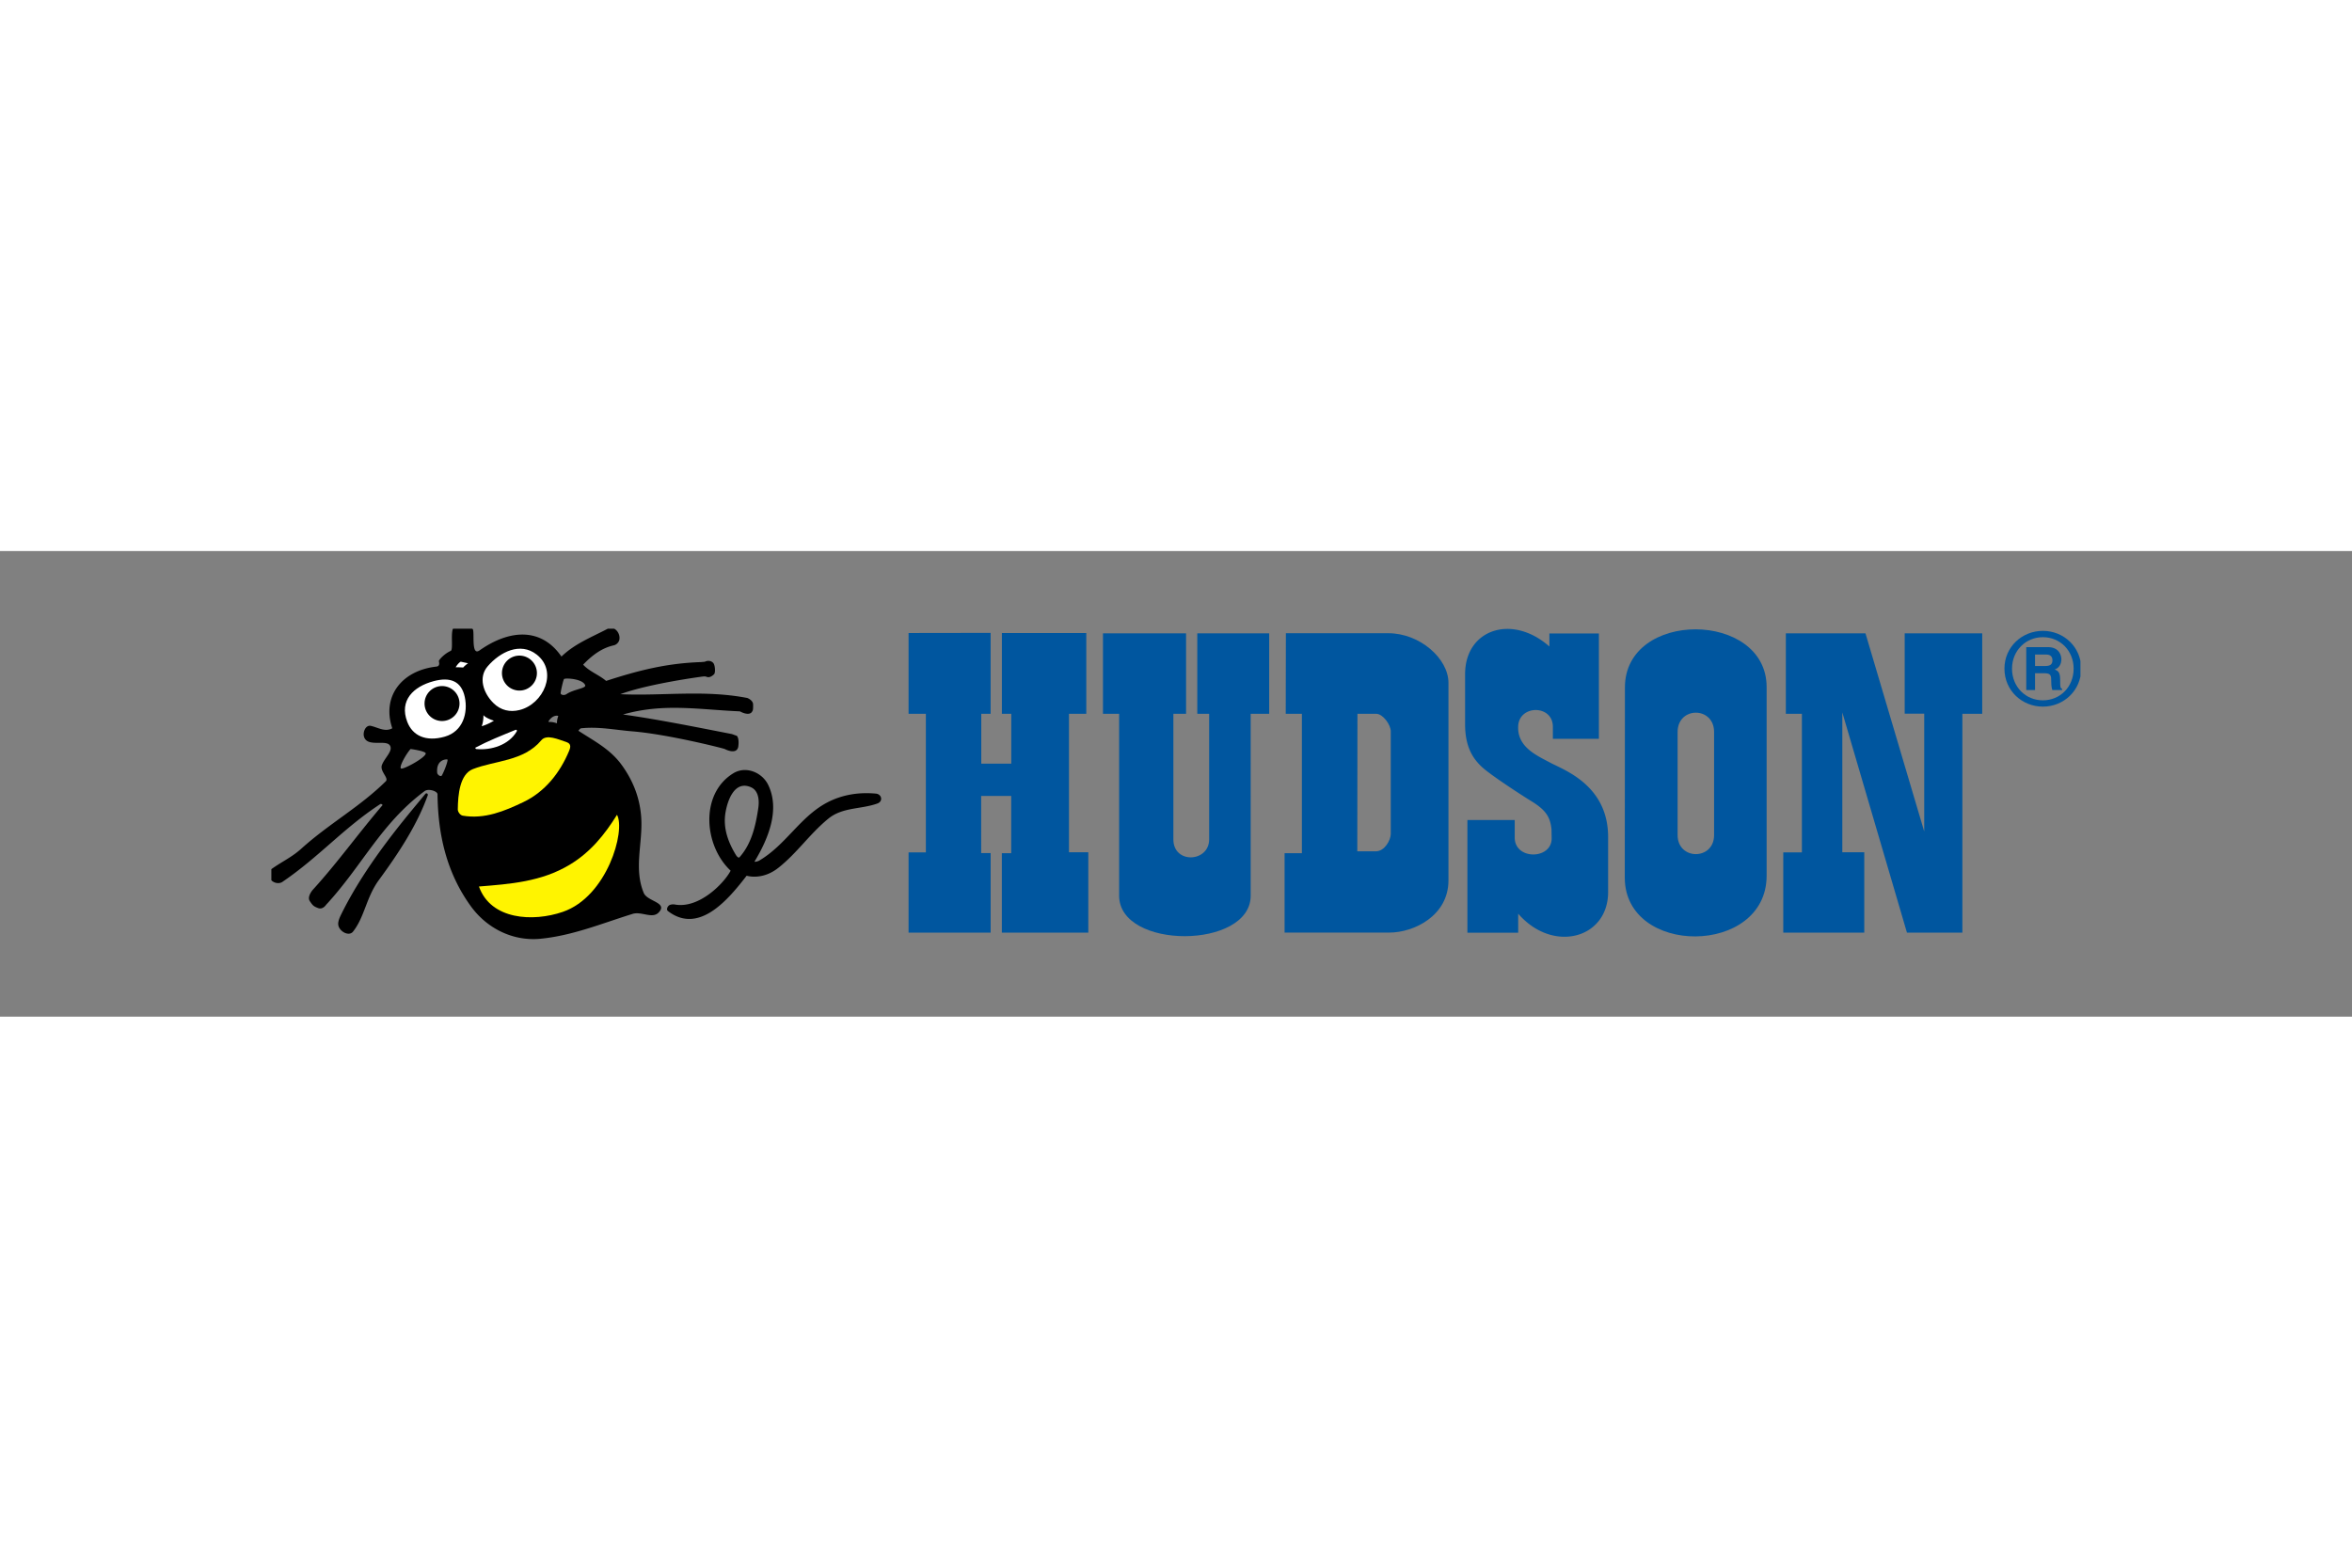 <svg xmlns="http://www.w3.org/2000/svg" height="800" width="1200" version="1.0" viewBox="-87.412 -25 757.568 150"><rect x="-87.412" y="-25" width="757.568" height="150" fill="#808080" stroke="none"/><path class="ps00 ps10" d="M205.233 1.41v26.025h5.574v44.643h-5.574v25.87h26.435v-25.65h-3.052V53.904h9.68v18.433h-3.02v25.61h27.85V72.044h-6.227v-44.61h5.578V1.41h-27.186v26.026h3.024v16.053h-9.665V27.435h3.013V1.37zm62.618.111h26.762v25.914h-4.087V67.88c0 8.026 11.523 7.436 11.523 0V27.435h-3.818V1.52h23.153v25.914h-5.954V86.02c-.004 17.311-42.376 17.501-42.376 0V27.435h-5.203V1.52m219.95 25.915V1.52h25.65l18.92 63.828V27.39h-6.29V1.52h24.967v25.914h-6.388v70.512h-17.848l-20.822-70.96v45.058h7.071v25.903h-26.089V72.078h5.998V27.435z" fill="#00569f"/><g class="ps00 ps10" transform="matrix(4.876 0 0 -4.876 -96.587 338.432)" fill="#00569f" stroke-miterlimit="10"><clipPath clip-rule="nonzero" id="a"><path d="M19.807 69.402H139.31V39.683H19.807z"/></clipPath><g clip-path="url(#a)"><path class="ps00" d="M99.264 60.849c-.336.488-.602 1.177-.602 2.226v3.324c0 2.973 3.108 4.001 5.568 1.83v.861h3.27v-6.96h-3.04v.793c0 1.466-2.21 1.463-2.29.061-.08-1.402 1.22-1.952 2.13-2.44.92-.488 3.81-1.495 3.81-4.909v-3.629c0-3.082-3.65-4.071-5.94-1.433v-1.257h-3.355v7.447h3.125v-1.158c0-1.499 2.44-1.46 2.44-.062l-.01.61c-.08.732-.3 1.22-1.29 1.83-.95.588-2.74 1.768-3.275 2.256a3.55 3.55 0 00-.541.61"/></g></g><path class="ps00 ps10" d="M326.768 1.478H359.8c10.045 0 19.33 8.114 19.33 15.994V81.1c0 11.43-11.187 16.814-18.999 16.814h-33.784V72.337h5.574V27.435h-5.203l.049-25.957m23.05 25.957l-.048 44.307h5.954c2.901 0 4.827-3.706 4.827-5.598V33.082c0-2.078-2.506-5.647-4.696-5.647h-6.036" fill="#00569f"/><g class="ps00 ps10" transform="matrix(4.876 0 0 -4.876 -96.587 338.432)" fill="#00569f" stroke-miterlimit="10"><clipPath clip-rule="nonzero" id="b"><path d="M19.807 69.402H139.31V39.683H19.807z"/></clipPath><g clip-path="url(#b)"><path class="ps00" d="M134.29 66.764c0 1.438 1.16 2.497 2.54 2.497 1.37 0 2.53-1.059 2.53-2.497 0-1.45-1.16-2.509-2.53-2.509-1.38 0-2.54 1.059-2.54 2.509m2.54-2.092c1.14 0 2.03.887 2.03 2.092 0 1.186-.89 2.079-2.03 2.079-1.14 0-2.04-.893-2.04-2.079 0-1.205.9-2.092 2.04-2.092"/></g></g><path class="ps00 ps10" d="M565.239 5.954h6.973c3.657 0 4.34 2.716 4.34 3.906 0 1.526-.732 2.833-2.146 3.292 1.17.502 1.756.921 1.756 3.506 0 2.019 0 2.52.634 2.75v.366h-3.17c-.195-.659-.341-1.366-.341-2.79 0-1.887-.098-2.618-2.244-2.618h-2.974v5.408h-2.828V5.954m6.193 6.081c1.511 0 2.243-.517 2.243-1.887 0-.732-.342-1.81-2-1.81h-3.608v3.697h3.365" fill="#00569f"/><g class="ps00 ps10" transform="matrix(4.876 0 0 -4.876 -96.587 338.432)" fill="#00569f" stroke-miterlimit="10"><clipPath clip-rule="nonzero" id="c"><path d="M19.807 69.402H139.31V39.683H19.807z"/></clipPath><g clip-path="url(#c)"><path class="ps00" d="M109.22 65.524c0 5.153 9.36 5.074 9.36.024V53.084c0-5.307-9.37-5.347-9.37-.123l.01 12.563m3.48-9.753c0-1.681 2.41-1.681 2.41 0v6.807c0 1.702-2.41 1.702-2.41 0v-6.807"/></g></g><g class="ps00 ps10" transform="matrix(4.876 0 0 -4.876 -96.587 338.432)" fill="#00569f" stroke-miterlimit="10"><clipPath clip-rule="nonzero" id="d"><path d="M19.807 69.402H139.31V39.683H19.807z"/></clipPath><g clip-path="url(#d)"><path class="ps02 ps10" d="M24.224 49.951c.02.22.122.429.21.606 1.707 3.462 4.434 6.569 5.528 7.912.08.11.192.043.181-.058-.713-1.997-1.945-3.855-3.23-5.608-.848-1.161-.94-2.437-1.711-3.412-.295-.374-1.024.074-.978.56m29.053 3.638c1.254.982 2.083 2.254 3.335 3.274.937.76 2.165.603 3.234.994.381.14.284.614-.105.65-1.107.104-2.196-.061-3.18-.567-1.817-.935-2.763-2.832-4.541-3.865-.073-.043-.328-.109-.288-.043.924 1.535 1.677 3.428.897 5.046-.406.843-1.484 1.272-2.297.778-2.225-1.349-1.959-4.788-.186-6.441-.435-.83-2.07-2.505-3.654-2.24a.663.663 0 01-.352-.018c-.177-.072-.255-.317-.14-.406 2.074-1.6 4.042.835 5.204 2.333 0 0 1.005-.329 2.073.505m-2.783.865c-.511.839-.847 1.754-.697 2.743.131.862.607 2.205 1.688 1.733.509-.222.564-.864.487-1.38-.173-1.167-.445-2.359-1.241-3.247-.059-.066-.169.039-.237.151m-27.963-2.317s-.382-.441-.184-.733c.198-.294.252-.346.555-.461.304-.115.517.214.517.214 2.406 2.603 3.619 5.362 6.514 7.519.241.18.847.004.85-.216.03-2.632.587-5.16 2.196-7.386 1.07-1.483 2.801-2.332 4.601-2.156 2.137.209 4.042 1.008 6.092 1.644.58.18 1.297-.347 1.717.089.64.668-.747.723-.984 1.295-.663 1.593-.071 3.272-.162 4.902-.07 1.29-.506 2.475-1.308 3.572-.765 1.047-1.836 1.576-2.85 2.243.06.059.115.153.181.16 1.148.125 2.257-.11 3.392-.202 2.259-.183 5.835-1.075 6.1-1.167 0 0 .761-.412.888.133 0 0 .093.511-.085.734l-.324.119c-2.4.468-4.956.983-7.201 1.295 2.685.765 5.012.323 7.723.207 0 0 .661-.384.83.034 0 0 .051 0 .04.42-.006.293-.383.43-.383.43-2.86.553-5.589.122-8.389.25 1.893.703 5.419 1.164 5.419 1.164.204.026.274-.012.274-.012.125-.063.307-.026.503.169.083.083.079.489-.021.691-.063.125-.298.28-.608.125.022.011-.216-.015-.216-.015-2.274-.074-4.116-.54-6.287-1.244-.475.404-1.088.609-1.519 1.073.561.583 1.195 1.098 2.048 1.283a.51.51 0 01.337.334c.116.45-.318.985-.758.758-1.067-.557-2.183-.99-3.059-1.839-1.329 1.925-3.415 1.809-5.413.405-.577-.405-.308 1.227-.447 1.403-.138.176-1.25.24-1.326-.015-.122-.406.035-1.346-.128-1.417-.44-.198-.803-.614-.784-.685.052-.205.016-.335-.164-.354-2.264-.251-3.628-1.953-2.913-4.074-.488-.272-.947.06-1.434.161-.132.027-.268-.054-.341-.169-.193-.299-.149-.716.177-.865.505-.231 1.409.124 1.489-.396.051-.325-.417-.737-.575-1.157-.158-.414.478-.86.255-1.078-1.716-1.695-3.754-2.804-5.57-4.442-.656-.592-1.272-.848-1.989-1.363-.258-.185-.166-.596.047-.777.191-.162.494-.191.675-.068 2.402 1.626 4.044 3.559 6.467 5.14.075.049.168-.051.154-.066-1.723-2.026-2.96-3.786-4.633-5.623m7.488 9.036c-.023-.271-1.352-1.002-1.601-.998-.251.005.342 1.03.603 1.296 0 0 1.013-.14.998-.298m10.533 4.509c.075-.205-.762-.266-1.228-.582-.181-.122-.407-.047-.395.068.014.151.178.89.227.926.104.078 1.237.02 1.396-.412m-9.464-5.953c-.068-.127-.298.033-.312.166-.083.855.56.911.674.881.062-.018-.142-.634-.362-1.047m7.046 3.577c.277.437.603.359.603.359s.042 0 .03-.046c0 0-.088-.2-.078-.451 0 0-.323.11-.508.085-.063-.009-.047.053-.047.053" fill="#000"/></g></g><path class="ps03 ps10" d="M52.25 16.921c5.404-1.443 8.954 0 10.046 5.12 1.087 5.12-.575 11.075-6.447 12.757-6.11 1.74-10.391-.317-12.093-4.793-2.619-6.866 1.955-11.338 8.495-13.084m19.237 7.027c2.433 2.443 5.428 3.009 8.402 2.277 7.778-1.911 12.532-12.464 5.53-17.896-5.276-4.101-11.772-.834-15.775 3.828-3.043 3.545-1.424 8.529 1.843 11.791m-5.501 14.839c4.843.468 10.48-1.287 13.045-5.7.214-.381-.166-.571-.37-.488-4.672 1.926-8.749 3.506-13.06 5.798.293.141.078.36.385.39" fill="#fff"/><path class="ps02 ps10" d="M54.967 29.76a5.632 5.632 0 005.627-5.636 5.628 5.628 0 00-5.627-5.623c-3.106 0-5.632 2.521-5.632 5.623a5.636 5.636 0 005.632 5.637m24.928-9.811c3.101 0 5.632-2.522 5.632-5.628a5.638 5.638 0 00-5.632-5.632 5.627 5.627 0 00-5.627 5.632 5.626 5.626 0 005.627 5.627"/><path class="ps03 ps10" d="M61.765 12.527s-1.17-.092-2.4-.092c0 0 .766-1.331 1.629-1.79l2.355.512a9.354 9.354 0 00-1.584 1.37m5.978 18.911s1.99-.56 3.935-1.785c0 0-2.501-.721-3.37-1.79 0 0 .05 1.99-.565 3.575" fill="#fff"/><path class="ps04 ps10" d="M111.323 59.97c-3.964 6.388-8.582 12.098-15.272 16.107-9.124 5.48-19.17 6.193-29.196 6.997C70.67 93.837 84.27 94.54 93.841 91.252c14.322-4.906 20.316-26.162 17.482-31.282M95.139 36.583c-2.765-.917-6.506-2.653-8.193-.63-5.715 6.837-14.897 6.486-22.056 9.305-4.213 1.663-4.803 8.27-4.847 12.976-.005.8.76 1.868 1.604 2.019 7.066 1.204 13.45-1.483 19.516-4.374 7.007-3.336 11.83-9.524 14.722-16.473.331-.8.912-2.267-.746-2.823" fill="#fff400"/></svg>